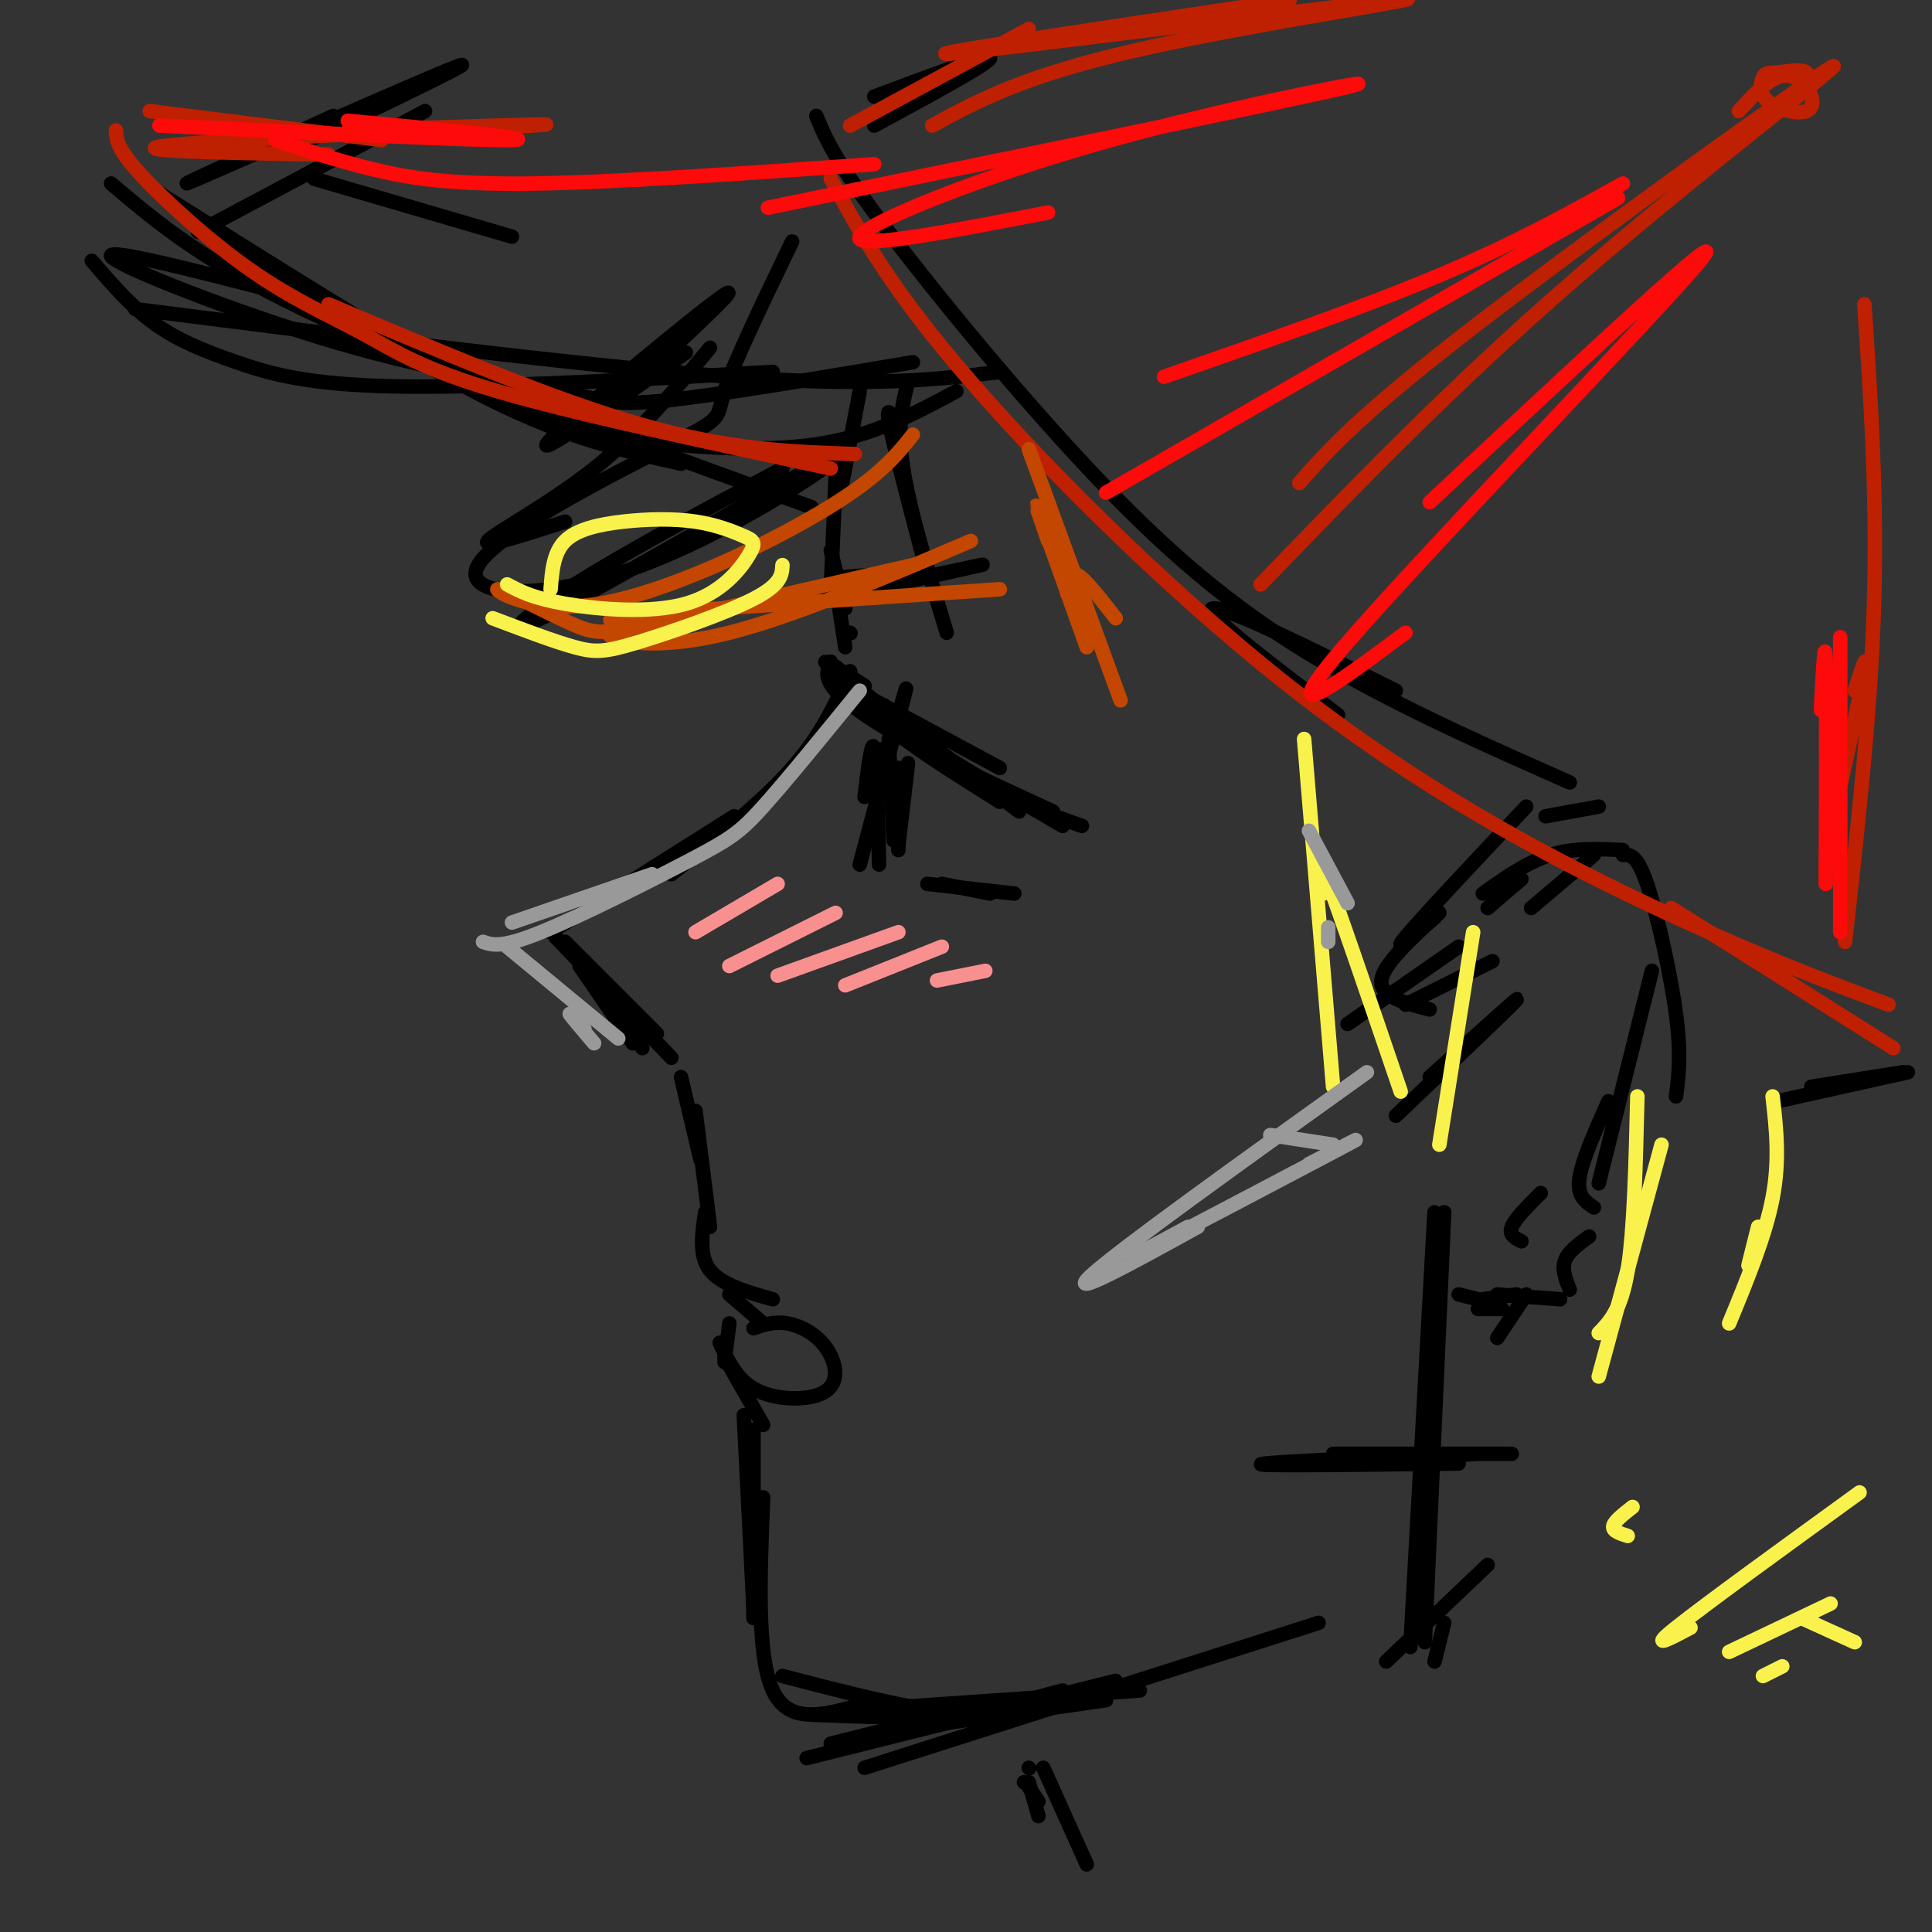 <svg viewBox='0 0 400 400' version='1.1' xmlns='http://www.w3.org/2000/svg' xmlns:xlink='http://www.w3.org/1999/xlink'><rect x="0" y="0" width="400" height="400" fill="#333333" stroke="none"/><g fill='none' stroke='rgb(0,0,0)' stroke-width='3' stroke-linecap='round' stroke-linejoin='round'><path d='M178,81c0.000,0.000 -4.000,21.000 -4,21'/><path d='M173,99c0.000,0.000 -1.000,23.000 -1,23'/><path d='M172,114c0.000,0.000 3.000,12.000 3,12'/><path d='M173,121c0.000,0.000 2.000,13.000 2,13'/><path d='M176,139c-2.917,6.500 -5.833,13.000 -12,20c-6.167,7.000 -15.583,14.500 -25,22'/><path d='M152,169c0.000,0.000 -38.000,24.000 -38,24'/><path d='M117,195c0.000,0.000 19.000,19.000 19,19'/><path d='M121,199c0.000,0.000 12.000,18.000 12,18'/><path d='M115,194c0.000,0.000 24.000,25.000 24,25'/><path d='M120,200c0.000,0.000 11.000,16.000 11,16'/><path d='M141,223c0.000,0.000 4.000,17.000 4,17'/><path d='M144,230c0.000,0.000 3.000,24.000 3,24'/><path d='M146,251c-0.667,4.500 -1.333,9.000 1,12c2.333,3.000 7.667,4.500 13,6'/><path d='M151,268c0.000,0.000 7.000,6.000 7,6'/><path d='M151,274c0.000,0.000 -1.000,8.000 -1,8'/><path d='M150,281c0.000,0.000 8.000,14.000 8,14'/><path d='M156,296c0.000,0.000 0.000,39.000 0,39'/><path d='M154,293c0.000,0.000 2.000,40.000 2,40'/><path d='M158,310c-0.667,16.417 -1.333,32.833 2,40c3.333,7.167 10.667,5.083 18,3'/><path d='M168,355c9.667,0.417 19.333,0.833 28,0c8.667,-0.833 16.333,-2.917 24,-5'/><path d='M172,361c0.000,0.000 20.000,-5.000 20,-5'/><path d='M162,347c14.083,3.667 28.167,7.333 39,8c10.833,0.667 18.417,-1.667 26,-4'/><path d='M178,354c0.000,0.000 58.000,-4.000 58,-4'/><path d='M176,355c0.000,0.000 0.100,0.100 0.1,0.1'/><path d='M187,358c0.000,0.000 42.000,-6.000 42,-6'/><path d='M167,364c0.000,0.000 64.000,-16.000 64,-16'/><path d='M179,366c0.000,0.000 94.000,-30.000 94,-30'/><path d='M287,344c0.000,0.000 21.000,-20.000 21,-20'/><path d='M216,366c0.000,0.000 9.000,20.000 9,20'/><path d='M213,369c0.000,0.000 2.000,7.000 2,7'/><path d='M213,366c0.000,0.000 0.100,0.100 0.1,0.1'/><path d='M213,370c0.000,0.000 2.000,3.000 2,3'/><path d='M212,369c0.000,0.000 0.100,0.100 0.1,0.1'/><path d='M186,148c1.167,-4.083 2.333,-8.167 1,-3c-1.333,5.167 -5.167,19.583 -9,34'/><path d='M183,155c0.000,0.000 -1.000,8.000 -1,8'/><path d='M172,137c-0.711,1.622 -1.422,3.244 1,6c2.422,2.756 7.978,6.644 16,11c8.022,4.356 18.511,9.178 29,14'/><path d='M179,142c-5.667,-3.667 -11.333,-7.333 -6,-3c5.333,4.333 21.667,16.667 38,29'/><path d='M176,139c0.333,2.333 0.667,4.667 8,10c7.333,5.333 21.667,13.667 36,22'/><path d='M173,138c9.250,8.250 18.500,16.500 27,22c8.500,5.500 16.250,8.250 24,11'/><path d='M179,165c0.750,-6.167 1.500,-12.333 2,-10c0.500,2.333 0.750,13.167 1,24'/><path d='M184,153c0.000,0.000 1.000,21.000 1,21'/><path d='M186,159c0.000,0.000 0.000,17.000 0,17'/><path d='M188,158c0.000,0.000 -2.000,17.000 -2,17'/><path d='M181,145c0.000,0.000 26.000,14.000 26,14'/><path d='M183,146c-0.500,1.333 -1.000,2.667 3,6c4.000,3.333 12.500,8.667 21,14'/><path d='M192,183c0.000,0.000 18.000,2.000 18,2'/><path d='M205,185c0.000,0.000 -10.000,-2.000 -10,-2'/><path d='M164,50c-6.045,12.549 -12.090,25.098 -14,31c-1.910,5.902 0.314,5.157 -11,11c-11.314,5.843 -36.166,18.274 -40,25c-3.834,6.726 13.351,7.747 34,0c20.649,-7.747 44.762,-24.262 39,-22c-5.762,2.262 -41.397,23.301 -56,31c-14.603,7.699 -8.172,2.057 3,-5c11.172,-7.057 27.086,-15.528 43,-24'/><path d='M117,108c-8.667,2.800 -17.333,5.600 -16,4c1.333,-1.600 12.667,-7.600 22,-15c9.333,-7.400 16.667,-16.200 24,-25'/><path d='M142,73c-16.467,11.556 -32.933,23.111 -28,18c4.933,-5.111 31.267,-26.889 36,-30c4.733,-3.111 -12.133,12.444 -29,28'/><path d='M188,79c-1.167,4.667 -2.333,9.333 -1,18c1.333,8.667 5.167,21.333 9,34'/><path d='M187,91c-1.833,-4.000 -3.667,-8.000 -3,-4c0.667,4.000 3.833,16.000 7,28'/><path d='M176,131c0.000,0.000 0.100,0.100 0.1,0.1'/><path d='M182,120c-12.200,3.178 -24.400,6.356 -17,5c7.400,-1.356 34.400,-7.244 38,-8c3.600,-0.756 -16.200,3.622 -36,8'/><path d='M182,119c-4.833,0.250 -9.667,0.500 -9,1c0.667,0.500 6.833,1.250 13,2'/><path d='M156,275c2.152,-0.732 4.303,-1.464 7,-1c2.697,0.464 5.939,2.124 8,5c2.061,2.876 2.939,6.967 0,9c-2.939,2.033 -9.697,2.010 -14,0c-4.303,-2.010 -6.152,-6.005 -8,-10'/><path d='M279,212c0.000,0.000 23.000,-16.000 23,-16'/><path d='M291,208c0.000,0.000 18.000,-9.000 18,-9'/><path d='M317,188c0.000,0.000 13.000,-11.000 13,-11'/><path d='M308,188c0.000,0.000 7.000,-6.000 7,-6'/><path d='M307,185c4.583,-3.250 9.167,-6.500 14,-8c4.833,-1.500 9.917,-1.250 15,-1'/><path d='M336,177c1.444,-0.089 2.889,-0.178 5,6c2.111,6.178 4.889,18.622 6,27c1.111,8.378 0.556,12.689 0,17'/><path d='M342,201c0.000,0.000 -11.000,44.000 -11,44'/><path d='M333,228c-2.750,6.167 -5.500,12.333 -6,16c-0.500,3.667 1.250,4.833 3,6'/><path d='M329,256c-2.167,1.583 -4.333,3.167 -5,5c-0.667,1.833 0.167,3.917 1,6'/><path d='M323,269c0.000,0.000 -13.000,-1.000 -13,-1'/><path d='M311,271c0.000,0.000 -5.000,0.000 -5,0'/><path d='M299,251c0.000,0.000 -4.000,89.000 -4,89'/><path d='M297,251c0.000,0.000 -5.000,90.000 -5,90'/><path d='M276,301c0.000,0.000 37.000,0.000 37,0'/><path d='M297,302c-16.351,0.708 -32.702,1.417 -26,1c6.702,-0.417 36.458,-1.958 34,-2c-2.458,-0.042 -37.131,1.417 -43,2c-5.869,0.583 17.065,0.292 40,0'/><path d='M307,269c0.000,0.000 7.000,-1.000 7,-1'/><path d='M306,269c0.000,0.000 -4.000,-1.000 -4,-1'/><path d='M289,231c11.917,-11.333 23.833,-22.667 25,-24c1.167,-1.333 -8.417,7.333 -18,16'/><path d='M296,209c-5.167,-1.333 -10.333,-2.667 -10,-6c0.333,-3.333 6.167,-8.667 12,-14'/><path d='M297,190c-4.583,3.917 -9.167,7.833 -6,4c3.167,-3.833 14.083,-15.417 25,-27'/><path d='M320,169c0.000,0.000 11.000,-2.000 11,-2'/><path d='M319,247c-2.667,2.667 -5.333,5.333 -6,7c-0.667,1.667 0.667,2.333 2,3'/><path d='M316,268c0.000,0.000 -6.000,9.000 -6,9'/><path d='M299,336c0.000,0.000 -2.000,8.000 -2,8'/><path d='M207,77c-13.083,1.583 -26.167,3.167 -56,1c-29.833,-2.167 -76.417,-8.083 -123,-14'/><path d='M19,54c4.089,4.756 8.179,9.512 13,13c4.821,3.488 10.375,5.708 17,8c6.625,2.292 14.321,4.655 33,5c18.679,0.345 48.339,-1.327 78,-3'/><path d='M189,75c-20.542,3.466 -41.085,6.931 -52,8c-10.915,1.069 -12.204,-0.260 -21,-2c-8.796,-1.740 -25.099,-3.892 -46,-10c-20.901,-6.108 -46.400,-16.174 -47,-18c-0.600,-1.826 23.700,4.587 48,11'/><path d='M41,48c0.000,0.000 47.000,-25.000 47,-25'/><path d='M69,24c-18.467,8.422 -36.933,16.844 -28,13c8.933,-3.844 45.267,-19.956 53,-23c7.733,-3.044 -13.133,6.978 -34,17'/><path d='M169,24c1.893,4.607 3.786,9.214 15,24c11.214,14.786 31.750,39.750 49,57c17.250,17.250 31.214,26.786 46,35c14.786,8.214 30.393,15.107 46,22'/><path d='M289,143c-18.000,-8.917 -36.000,-17.833 -38,-17c-2.000,0.833 12.000,11.417 26,22'/><path d='M181,26c12.000,-6.500 24.000,-13.000 24,-14c0.000,-1.000 -12.000,3.500 -24,8'/><path d='M375,225c0.000,0.000 19.000,-3.000 19,-3'/><path d='M395,222c0.000,0.000 -27.000,6.000 -27,6'/><path d='M198,81c-8.589,4.637 -17.179,9.274 -29,11c-11.821,1.726 -26.875,0.542 -38,-1c-11.125,-1.542 -18.321,-3.440 -34,-12c-15.679,-8.560 -39.839,-23.780 -64,-39'/><path d='M23,38c9.917,8.417 19.833,16.833 44,28c24.167,11.167 62.583,25.083 101,39'/><path d='M141,96c-11.583,-2.583 -23.167,-5.167 -39,-13c-15.833,-7.833 -35.917,-20.917 -56,-34'/><path d='M65,37c0.000,0.000 41.000,12.000 41,12'/></g>
<g fill='none' stroke='rgb(191,32,1)' stroke-width='3' stroke-linecap='round' stroke-linejoin='round'><path d='M24,27c0.093,1.863 0.185,3.726 5,9c4.815,5.274 14.352,13.960 23,20c8.648,6.040 16.405,9.434 23,13c6.595,3.566 12.027,7.305 28,12c15.973,4.695 42.486,10.348 69,16'/><path d='M177,94c-12.917,-0.417 -25.833,-0.833 -44,-6c-18.167,-5.167 -41.583,-15.083 -65,-25'/><path d='M31,23c0.000,0.000 48.000,6.000 48,6'/><path d='M68,32c-22.578,-0.378 -45.156,-0.756 -32,-2c13.156,-1.244 62.044,-3.356 74,-4c11.956,-0.644 -13.022,0.178 -38,1'/><path d='M172,37c6.125,11.339 12.250,22.679 29,42c16.750,19.321 44.125,46.625 71,67c26.875,20.375 53.250,33.821 73,43c19.750,9.179 32.875,14.089 46,19'/><path d='M346,188c0.000,0.000 46.000,29.000 46,29'/><path d='M176,26c0.000,0.000 37.000,-20.000 37,-20'/><path d='M261,121c20.060,-20.804 40.119,-41.607 66,-64c25.881,-22.393 57.583,-46.375 52,-43c-5.583,3.375 -48.452,34.107 -73,53c-24.548,18.893 -30.774,25.946 -37,33'/><path d='M193,26c9.595,-5.238 19.190,-10.476 44,-16c24.810,-5.524 64.833,-11.333 52,-10c-12.833,1.333 -78.524,9.810 -91,11c-12.476,1.190 28.262,-4.905 69,-11'/><path d='M386,63c1.333,20.000 2.667,40.000 2,62c-0.667,22.000 -3.333,46.000 -6,70'/><path d='M384,143c1.417,-4.417 2.833,-8.833 2,-4c-0.833,4.833 -3.917,18.917 -7,33'/><path d='M372,20c1.442,-2.117 2.885,-4.234 2,-5c-0.885,-0.766 -4.097,-0.182 -6,0c-1.903,0.182 -2.498,-0.037 -3,1c-0.502,1.037 -0.911,3.330 1,5c1.911,1.670 6.141,2.716 8,2c1.859,-0.716 1.347,-3.193 0,-5c-1.347,-1.807 -3.528,-2.945 -6,-2c-2.472,0.945 -5.236,3.972 -8,7'/></g>
<g fill='none' stroke='rgb(195,71,1)' stroke-width='3' stroke-linecap='round' stroke-linejoin='round'><path d='M189,90c-3.564,4.468 -7.128,8.936 -19,16c-11.872,7.064 -32.051,16.724 -46,19c-13.949,2.276 -21.667,-2.833 -21,-3c0.667,-0.167 9.718,4.609 15,7c5.282,2.391 6.795,2.397 18,0c11.205,-2.397 32.103,-7.199 53,-12'/><path d='M201,112c-18.373,7.834 -36.746,15.668 -50,19c-13.254,3.332 -21.388,2.161 -24,1c-2.612,-1.161 0.297,-2.313 0,-3c-0.297,-0.687 -3.799,-0.911 9,-2c12.799,-1.089 41.900,-3.045 71,-5'/><path d='M213,93c0.000,0.000 19.000,52.000 19,52'/><path d='M217,112c-1.667,-4.833 -3.333,-9.667 -2,-6c1.333,3.667 5.667,15.833 10,28'/><path d='M231,128c-3.167,-4.083 -6.333,-8.167 -8,-9c-1.667,-0.833 -1.833,1.583 -2,4'/></g>
<g fill='none' stroke='rgb(249,242,77)' stroke-width='3' stroke-linecap='round' stroke-linejoin='round'><path d='M270,153c0.000,0.000 6.000,72.000 6,72'/><path d='M274,185c-1.333,-5.917 -2.667,-11.833 0,-5c2.667,6.833 9.333,26.417 16,46'/><path d='M305,193c0.000,0.000 -7.000,44.000 -7,44'/><path d='M162,117c-0.107,2.006 -0.214,4.012 -6,7c-5.786,2.988 -17.250,6.958 -24,9c-6.750,2.042 -8.786,2.155 -13,1c-4.214,-1.155 -10.607,-3.577 -17,-6'/><path d='M105,121c2.628,1.413 5.257,2.827 12,4c6.743,1.173 17.601,2.106 25,0c7.399,-2.106 11.339,-7.250 13,-10c1.661,-2.750 1.045,-3.104 -1,-4c-2.045,-0.896 -5.517,-2.333 -10,-3c-4.483,-0.667 -9.976,-0.564 -15,0c-5.024,0.564 -9.578,1.590 -12,4c-2.422,2.410 -2.711,6.205 -3,10'/><path d='M339,227c-0.333,13.917 -0.667,27.833 -2,36c-1.333,8.167 -3.667,10.583 -6,13'/><path d='M344,237c0.000,0.000 -13.000,48.000 -13,48'/><path d='M367,227c0.750,6.583 1.500,13.167 0,21c-1.500,7.833 -5.250,16.917 -9,26'/><path d='M338,312c-1.917,1.500 -3.833,3.000 -4,4c-0.167,1.000 1.417,1.500 3,2'/><path d='M385,309c-16.083,11.667 -32.167,23.333 -38,28c-5.833,4.667 -1.417,2.333 3,0'/><path d='M379,332c0.000,0.000 -21.000,10.000 -21,10'/><path d='M369,345c-2.000,1.000 -4.000,2.000 -4,2c0.000,0.000 2.000,-1.000 4,-2'/><path d='M384,340c0.000,0.000 -11.000,-5.000 -11,-5'/><path d='M362,262c0.000,0.000 2.000,-8.000 2,-8'/></g>
<g fill='none' stroke='rgb(253,10,10)' stroke-width='3' stroke-linecap='round' stroke-linejoin='round'><path d='M335,41c0.000,0.000 -106.000,61.000 -106,61'/><path d='M336,38c-11.083,6.167 -22.167,12.333 -38,19c-15.833,6.667 -36.417,13.833 -57,21'/><path d='M217,44c-20.190,3.899 -40.381,7.798 -39,5c1.381,-2.798 24.333,-12.292 52,-20c27.667,-7.708 60.048,-13.631 49,-11c-11.048,2.631 -65.524,13.815 -120,25'/><path d='M181,34c-26.756,1.889 -53.511,3.778 -71,4c-17.489,0.222 -25.711,-1.222 -33,-3c-7.289,-1.778 -13.644,-3.889 -20,-6'/><path d='M72,25c20.250,1.917 40.500,3.833 34,4c-6.500,0.167 -39.750,-1.417 -73,-3'/><path d='M291,131c-14.422,10.733 -28.844,21.467 -12,2c16.844,-19.467 64.956,-69.133 73,-79c8.044,-9.867 -23.978,20.067 -56,50'/><path d='M381,141c0.000,-6.833 0.000,-13.667 0,-5c0.000,8.667 0.000,32.833 0,57'/><path d='M377,147c0.417,-8.000 0.833,-16.000 1,-10c0.167,6.000 0.083,26.000 0,46'/></g>
<g fill='none' stroke='rgb(249,144,144)' stroke-width='3' stroke-linecap='round' stroke-linejoin='round'><path d='M144,193c0.000,0.000 17.000,-10.000 17,-10'/><path d='M151,200c0.000,0.000 22.000,-11.000 22,-11'/><path d='M161,202c0.000,0.000 25.000,-9.000 25,-9'/><path d='M175,204c0.000,0.000 20.000,-8.000 20,-8'/><path d='M194,203c0.000,0.000 10.000,-2.000 10,-2'/></g>
<g fill='none' stroke='rgb(153,153,153)' stroke-width='3' stroke-linecap='round' stroke-linejoin='round'><path d='M283,222c-25.583,18.333 -51.167,36.667 -57,42c-5.833,5.333 8.083,-2.333 22,-10'/><path d='M271,241c7.178,-3.711 14.356,-7.422 6,-3c-8.356,4.422 -32.244,16.978 -40,21c-7.756,4.022 0.622,-0.489 9,-5'/><path d='M276,237c0.000,0.000 -13.000,-2.000 -13,-2'/><path d='M275,195c0.000,0.000 0.000,-3.000 0,-3'/><path d='M279,187c0.000,0.000 -8.000,-15.000 -8,-15'/><path d='M178,143c-7.607,9.333 -15.214,18.667 -20,24c-4.786,5.333 -6.750,6.667 -15,11c-8.250,4.333 -22.786,11.667 -31,15c-8.214,3.333 -10.107,2.667 -12,2'/><path d='M135,181c0.000,0.000 -29.000,10.000 -29,10'/><path d='M105,196c0.000,0.000 23.000,19.000 23,19'/><path d='M121,213c-1.667,-1.750 -3.333,-3.500 -3,-3c0.333,0.500 2.667,3.250 5,6'/></g>
</svg>